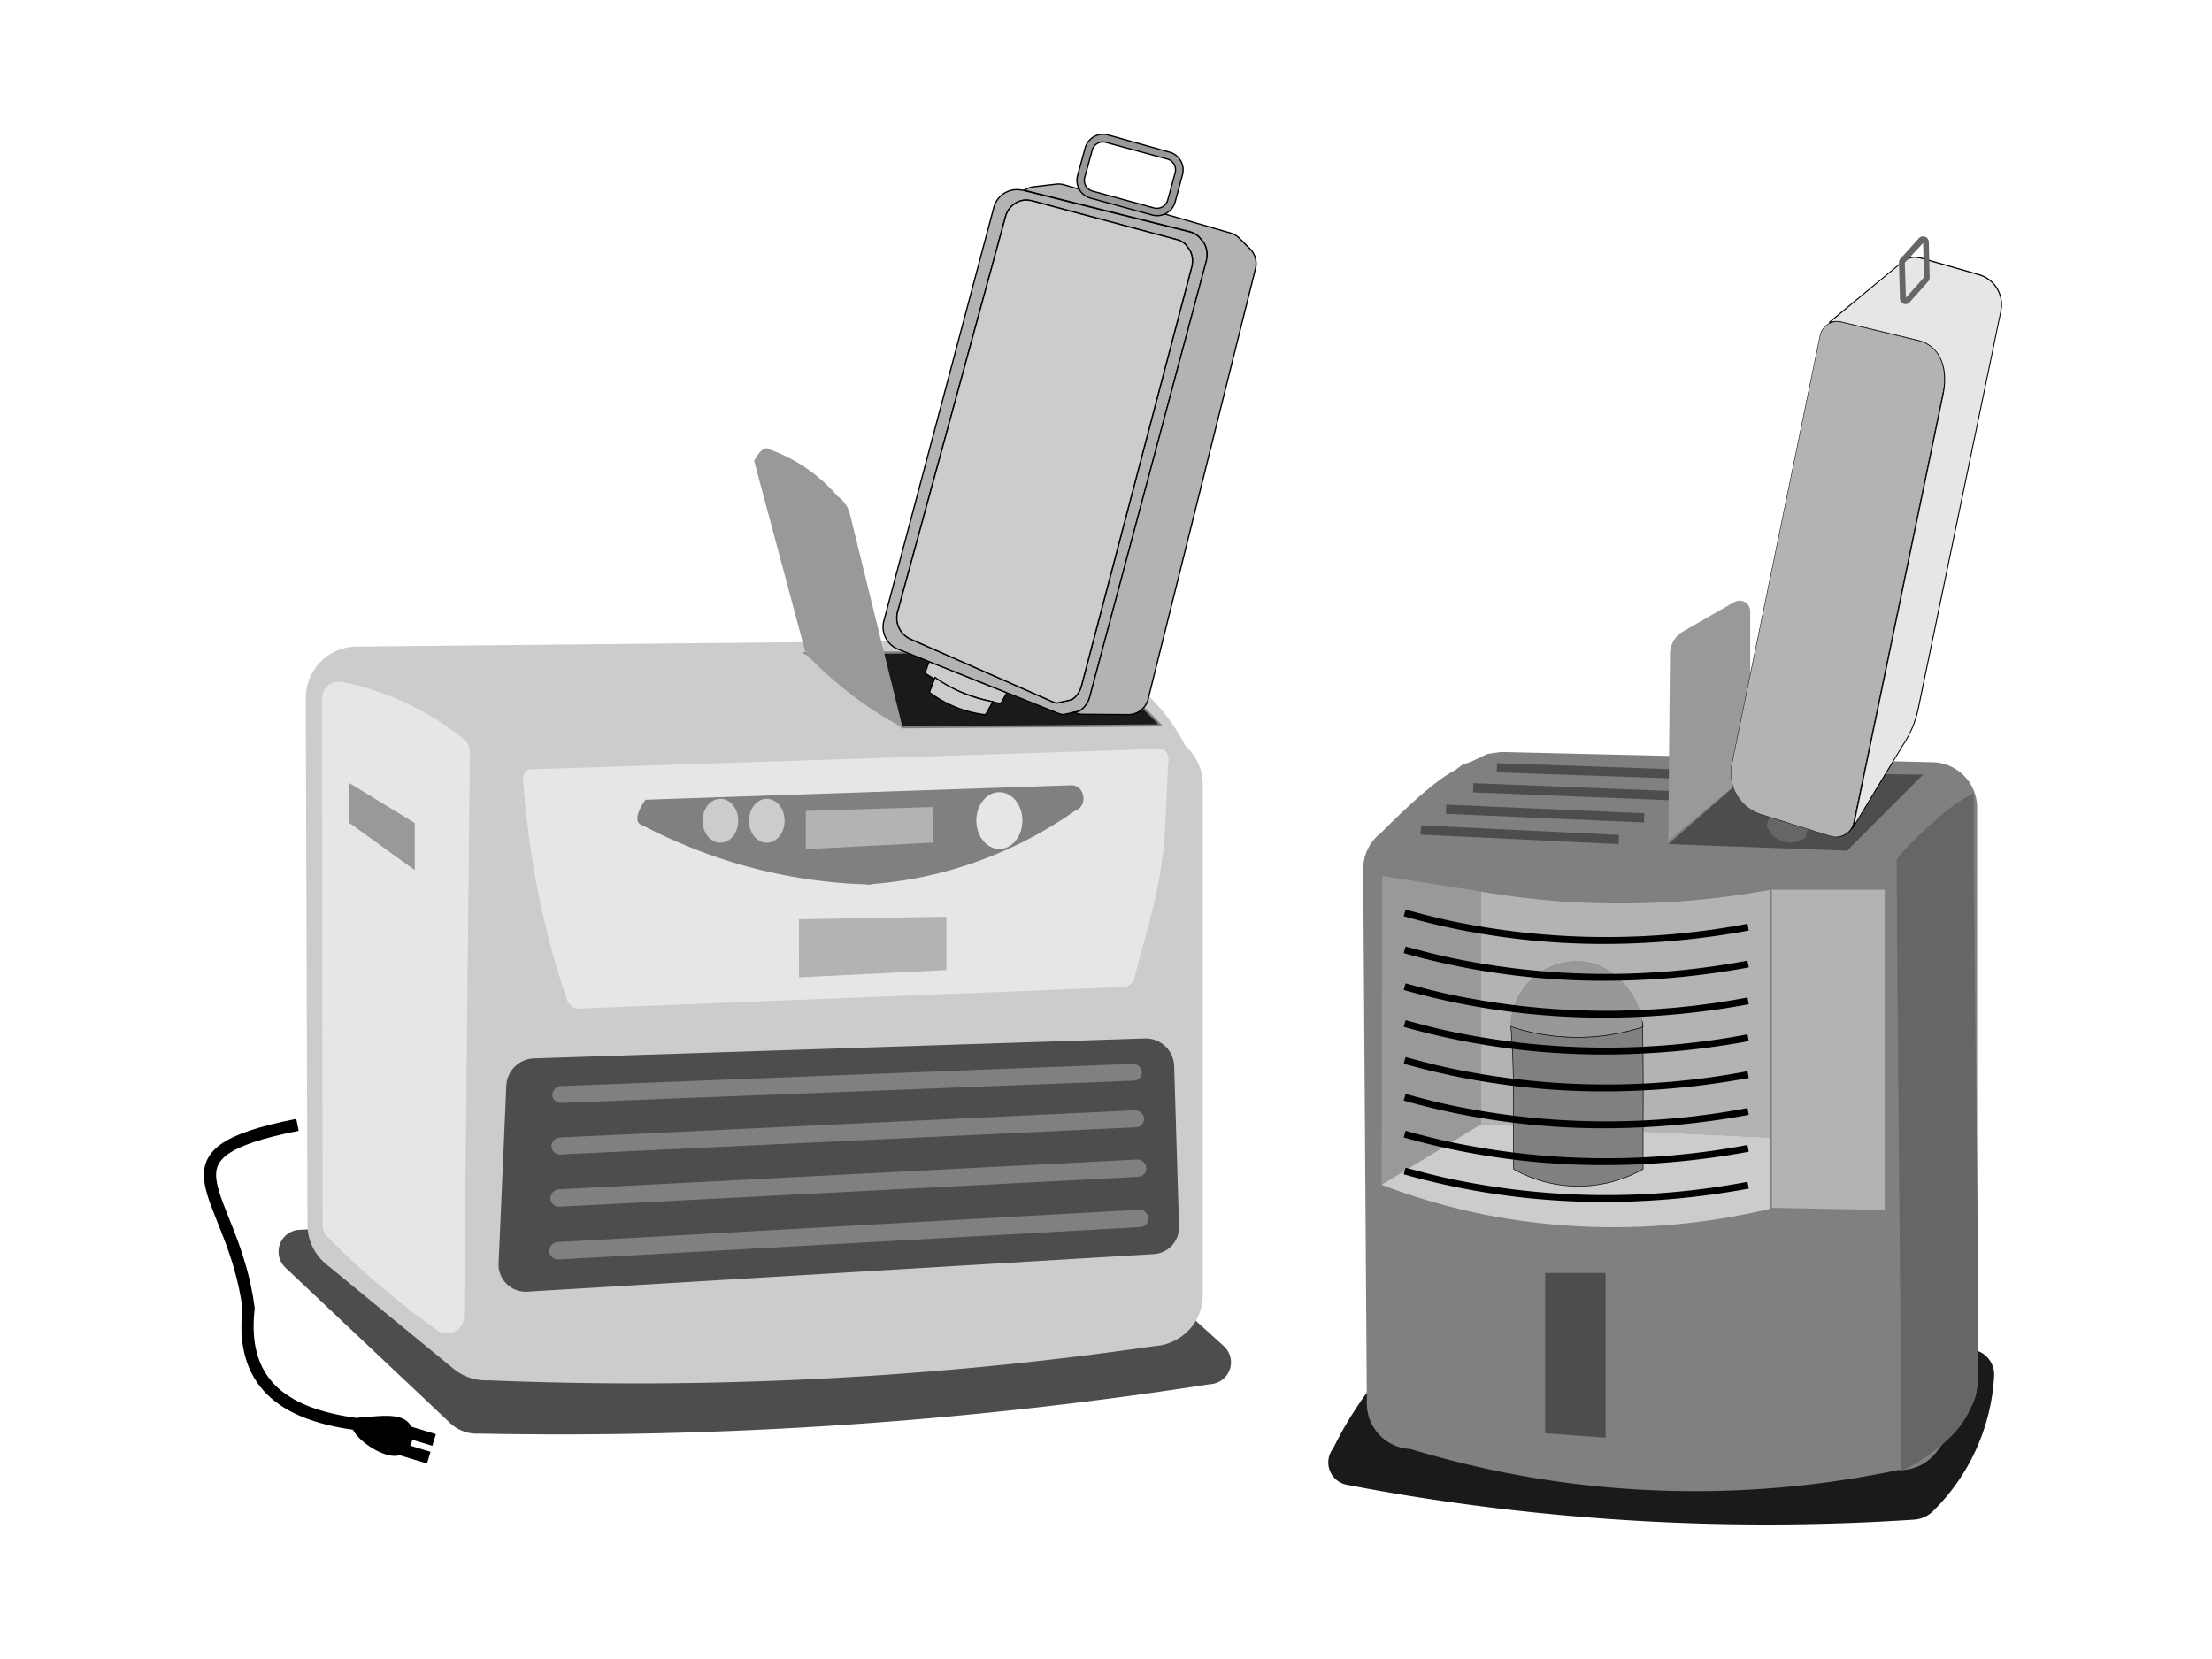 <svg xmlns="http://www.w3.org/2000/svg" viewBox="0 0 480 360"><rect width="480" height="360" fill="none"/><path d="M262.6,300.36a4.75,4.75,0,0,0,2.94-8.28l-34.25-30.94a4.69,4.69,0,0,0-3.39-1.22L65,266.86a4.76,4.76,0,0,0-3.09,8.19l35.79,33.77a8.43,8.43,0,0,0,6.32,2.27c25.93.5,54.16-.06,84.35-2.26C214.87,306.9,239.69,303.93,262.6,300.36Z" fill="#4d4d4d"/><path d="M66.35,151.48l.37,114.24a11.13,11.13,0,0,0,4,8.55L98.4,297a11.11,11.11,0,0,0,7.64,2.53,783.48,783.48,0,0,0,78.81-.73c23.45-1.39,45.37-3.76,65.6-6.69a11.34,11.34,0,0,0,7.5-3.45A11.09,11.09,0,0,0,261,281V170.22a11.16,11.16,0,0,0-3.74-8.33,41.94,41.94,0,0,0-22.86-20.26,11.23,11.23,0,0,0-7.49-2.8L77.37,140.31A11.13,11.13,0,0,0,66.35,151.48Z" fill="#ccc"/><path d="M250.27,272.14l-135.73,8.14a5.89,5.89,0,0,1-6.35-6.09l1.69-38.76a6.21,6.21,0,0,1,6.06-5.76l132.39-4.33a6.18,6.18,0,0,1,6.45,5.8l1.07,35A5.83,5.83,0,0,1,250.27,272.14Z" fill="#4d4d4d"/><path d="M119.85,237.57h0a2,2,0,0,1,1.94-1.9l123.92-4.81a2,2,0,0,1,2.09,1.74h0a1.82,1.82,0,0,1-1.81,1.9l-124.16,4.82A1.84,1.84,0,0,1,119.85,237.57Z" fill="gray"/><path d="M119.66,248.75h0a2,2,0,0,1,1.93-1.93l124.55-5.88a2,2,0,0,1,2.12,1.74h0a1.81,1.81,0,0,1-1.8,1.93l-124.79,5.9A1.86,1.86,0,0,1,119.66,248.75Z" fill="gray"/><path d="M119.44,260.07h0a2,2,0,0,1,1.93-2l125.24-6.45a2,2,0,0,1,2.13,1.75h0a1.84,1.84,0,0,1-1.8,2l-125.47,6.48A1.87,1.87,0,0,1,119.44,260.07Z" fill="gray"/><path d="M119.18,271.52h0a2,2,0,0,1,1.93-2l125.92-7a2,2,0,0,1,2.16,1.76h0a1.85,1.85,0,0,1-1.8,2L121.23,273.3A1.88,1.88,0,0,1,119.18,271.52Z" fill="gray"/><path d="M174.85,141.77l51.5-.44a60.61,60.61,0,0,1,12,5.21,54.53,54.53,0,0,1,13.5,10.86c-14,.14-42,.29-56,.43a110.76,110.76,0,0,0-9.5-8.25A115.84,115.84,0,0,0,174.85,141.77Z" fill="#1a1a1a" stroke="gray" stroke-miterlimit="10" stroke-width="0.47"/><path d="M69.85,151.66,70,265.74a3.64,3.64,0,0,0,1,2.56c3,3.08,6.33,6.25,10,9.43a172.47,172.47,0,0,0,13.88,10.93,3.69,3.69,0,0,0,5.82-3q.63-61.2,1.27-122.39a3.69,3.69,0,0,0-1.37-2.91A60.73,60.73,0,0,0,74.26,148,3.69,3.69,0,0,0,69.85,151.66Z" fill="#e6e6e6"/><path d="M113.55,169.93c.44,5.64,1.13,11.67,2.19,18a182,182,0,0,0,7.17,28.6,3.19,3.19,0,0,0,1,1.68,2.38,2.38,0,0,0,1.63.65l118.39-4.69a2.73,2.73,0,0,0,2.35-2.36c1.95-7.95,5.25-17.55,6.25-28.27.58-6.15.53-12,1-17.93a3.48,3.48,0,0,0-.36-2.21,1.77,1.77,0,0,0-1.58-.89L115.2,166.94C114,167,113.23,168.3,113.55,169.93Z" fill="#e6e6e6"/><path d="M140.06,173.54l92.34-3.14c3-.1,3.8,4.47.93,5.51a91.29,91.29,0,0,1-16.94,9.35,88,88,0,0,1-27.07,6.58,2.56,2.56,0,0,1-.74.14,2.1,2.1,0,0,1-.74-.08,110.78,110.78,0,0,1-27.73-4.45,113,113,0,0,1-20.6-8.33C138.24,178.78,137.38,177.47,140.06,173.54Z" fill="gray"/><ellipse cx="216.86" cy="178.06" rx="5" ry="6.16" fill="#e6e6e6"/><ellipse cx="156.33" cy="178.1" rx="3.87" ry="4.77" fill="#ccc"/><ellipse cx="166.39" cy="178.1" rx="3.87" ry="4.77" fill="#ccc"/><polygon points="174.86 175.95 174.86 184.25 202.48 182.84 202.35 175.12 174.86 175.95" fill="#b3b3b3"/><polygon points="173.37 199.48 173.38 212.08 205.38 210.5 205.37 198.92 173.37 199.48" fill="#b3b3b3"/><polygon points="90 178.58 75.83 169.94 75.83 178.58 90 188.81 90 178.58" fill="#999"/><path d="M88.88,309c-1.59-2.15-5.25-1.85-8.64-1.57-10.18-.29,2.14,10.08,6.59,8.29A4.7,4.7,0,0,0,88.88,309Z"/><line x1="94.2" y1="312.47" x2="86.98" y2="310.28" fill="none" stroke="#000" stroke-miterlimit="10" stroke-width="2.65"/><line x1="93.04" y1="316.31" x2="85.81" y2="314.12" fill="none" stroke="#000" stroke-miterlimit="10" stroke-width="2.65"/><path d="M64.55,244.08c-32.66,6.52-14,13.91-10.61,39.8-2,17.46,9.15,23.29,23.88,25.21" fill="none" stroke="#000" stroke-miterlimit="10" stroke-width="2.65"/><path d="M163.64,100l11.21,41.82a83,83,0,0,0,21,16.06q-5.72-23.16-11.42-46.33a6.68,6.68,0,0,0-2.66-3.85,35.35,35.35,0,0,0-9.21-7.62,34.89,34.89,0,0,0-5.47-2.52C166.32,97,165.29,97,163.64,100Z" fill="#999"/><path d="M218.5,150.33l-1.33,2.32c-.55-.09-1.12-.2-1.72-.33l-.54-.12h0a44.06,44.06,0,0,1-7.06-2.29,42.61,42.61,0,0,1-5-2.52c-.78-.45-1.49-.9-2.15-1.34l.93-2.49Z" fill="#ccc" stroke="#000" stroke-miterlimit="10" stroke-width="0.28"/><path d="M202.9,147l-1.22,3.24a25.06,25.06,0,0,0,12.16,4.86l1.62-2.84A30.56,30.56,0,0,1,202.9,147Z" fill="#ccc" stroke="#000" stroke-miterlimit="10" stroke-width="0.28"/><path d="M261.25,52.67l-1.06-1.27a5.19,5.19,0,0,0-2.13-1.12l-35.74-8.92-.39-.1-.24,0a4.78,4.78,0,0,0-1.12-.11A5.2,5.2,0,0,0,215.66,45L191.8,134.72a5.19,5.19,0,0,0,3.08,6.15l6.68,2.68,16.94,6.78,11.07,4.44a5.43,5.43,0,0,0,1,.28l.24,0L231,155l2.09-.43,1.1-.23a5.17,5.17,0,0,0,1.73-1.75,5.06,5.06,0,0,0,.56-1.33l25.31-94.64a2.7,2.7,0,0,0,.08-.39,3.4,3.4,0,0,0,.08-.62A5.09,5.09,0,0,0,261.25,52.67ZM258.74,57a4,4,0,0,1-.07.58c0,.12-.05.25-.08.37L234.68,148.8a5.6,5.6,0,0,1-.52,1.31,4.9,4.9,0,0,1-1.6,1.72l-1.65.37-1.24.28-.24.06-.21,0a3.85,3.85,0,0,1-.85-.28l-30.94-13.65a5.05,5.05,0,0,1-2.6-6l23.38-85.63a4.92,4.92,0,0,1,2.34-3,4.35,4.35,0,0,1,2-.56,3.78,3.78,0,0,1,1,.1.84.84,0,0,1,.2,0L255.37,52a4.24,4.24,0,0,1,1.85,1l.92,1.2A4.89,4.89,0,0,1,258.74,57Z" fill="#b3b3b3" stroke="#000" stroke-miterlimit="10" stroke-width="0.28"/><path d="M258.74,57a4,4,0,0,1-.07.58c0,.12-.05.25-.08.37L234.68,148.8a5.6,5.6,0,0,1-.52,1.31,4.9,4.9,0,0,1-1.6,1.72l-1.65.37-1.24.28-.24.06-.21,0a3.85,3.85,0,0,1-.85-.28l-30.94-13.65a5.05,5.05,0,0,1-2.6-6l23.38-85.63a4.92,4.92,0,0,1,2.34-3,4.35,4.35,0,0,1,2-.56,3.78,3.78,0,0,1,1,.1.84.84,0,0,1,.2,0L255.37,52a4.24,4.24,0,0,1,1.85,1l.92,1.2A4.89,4.89,0,0,1,258.74,57Z" fill="#ccc" stroke="#000" stroke-miterlimit="10" stroke-width="0.28"/><path d="M272.57,57.2a4.43,4.43,0,0,1-.13,1.08l-23.3,93.43a4.43,4.43,0,0,1-4.33,3.36L235,155a4.48,4.48,0,0,1-1.93-.44l1.1-.23a5.17,5.17,0,0,0,1.73-1.75,5.06,5.06,0,0,0,.56-1.33l25.31-94.64a2.7,2.7,0,0,0,.08-.39,3.4,3.4,0,0,0,.08-.62,5.09,5.09,0,0,0-.72-3l-1.06-1.27a5.19,5.19,0,0,0-2.13-1.12l-35.74-8.92a4.5,4.5,0,0,1,2-.76l4.89-.57a4.48,4.48,0,0,1,1.75.14l3.28.95h0l18.41,5.34,14.39,4.17A4.38,4.38,0,0,1,269,51.76l2.3,2.3A4.44,4.44,0,0,1,272.57,57.2Z" fill="#b3b3b3" stroke="#000" stroke-miterlimit="10" stroke-width="0.28"/><path d="M250,46.65,236.7,43a4,4,0,0,1-2.84-5l1.61-5.87a4.05,4.05,0,0,1,5-2.84L253.74,33a4,4,0,0,1,2.83,5L255,43.81A4.05,4.05,0,0,1,250,46.65ZM240,30.9a2.42,2.42,0,0,0-3,1.7l-1.61,5.87a2.43,2.43,0,0,0,1.7,3l13.3,3.64a2.43,2.43,0,0,0,3-1.7L255,37.51a2.43,2.43,0,0,0-1.7-3Z" fill="#999" stroke="#000" stroke-miterlimit="10" stroke-width="0.28"/><path d="M289.3,314.29a4.93,4.93,0,0,0,2.94,7.9q6.67,1.29,13.57,2.41a486,486,0,0,0,109.54,5.16,6.49,6.49,0,0,0,4.27-2,44.65,44.65,0,0,0,13.1-29.06,5.51,5.51,0,0,0-5.21-5.9l-116.7-5.74a84.47,84.47,0,0,0-19,22.5C290.89,311.18,290.06,312.74,289.3,314.29Z" fill="#1a1a1a"/><path d="M315.81,167.1c-5,2.5-13,10.5-16.18,13.66a9.86,9.86,0,0,0-3.82,7.86l.79,116a9.88,9.88,0,0,0,9.45,9.8,213,213,0,0,0,36.26,7.64A214.67,214.67,0,0,0,411.9,319a9.87,9.87,0,0,0,8.22-3.81l6.84-8.8a9.94,9.94,0,0,0,2.07-6.06V175.27a9.87,9.87,0,0,0-9.63-9.87l-93.49-2.22a32.52,32.52,0,0,0-3.32.49C315.81,167.1,319,164.67,315.81,167.1Z" fill="gray"/><polygon points="299.81 257.1 321.38 243.94 321.38 193.48 299.93 190.08 299.81 257.1" fill="#999"/><path d="M384.19,193.08a180.25,180.25,0,0,1-45.38,2.52c-6.2-.45-12-1.19-17.43-2.12v50.46l62.81,2.92Z" fill="#b3b3b3"/><path d="M321.38,243.94,299.81,257.1a141.75,141.75,0,0,0,22.5,6.5,145.45,145.45,0,0,0,61.88-1.32V246.86Z" fill="#ccc"/><path d="M356.44,222.11l-.06-.35a.61.61,0,0,1,.05.12C356.43,222,356.44,222,356.44,222.11Z" fill="#666" stroke="#000" stroke-miterlimit="10" stroke-width="0.13"/><path d="M356.55,253.7a28.51,28.51,0,0,1-28.09,0c-.12-10.26.27-20.62-.6-30.86l0-.07a45.86,45.86,0,0,0,28.56.1C356.68,233.12,356.5,243.46,356.55,253.7Z" fill="gray" stroke="#000" stroke-miterlimit="10" stroke-width="0.13"/><path d="M356.45,222.87a45.86,45.86,0,0,1-28.56-.1l-.08,0a14.46,14.46,0,0,1,14-14.15c7.18-.19,13.43,6,14.57,13.16l.06.35C356.44,222.36,356.45,222.62,356.45,222.87Z" stroke="#000" stroke-miterlimit="10" stroke-width="0.13" opacity="0.15"/><path d="M356.52,222.85l-.07,0c0-.25,0-.51,0-.76C356.47,222.36,356.5,222.6,356.52,222.85Z" fill="#666" stroke="#000" stroke-miterlimit="10" stroke-width="0.13"/><path d="M348.13,204.83a159.6,159.6,0,0,1-32.23-3.25c-3.77-.78-7.58-1.7-11.3-2.76l.41-1.44c3.69,1,7.45,2,11.2,2.73a164,164,0,0,0,63,.34l.27,1.47A172.84,172.84,0,0,1,348.13,204.83Z"/><path d="M348.13,212.83a159.6,159.6,0,0,1-32.23-3.25c-3.77-.78-7.58-1.7-11.3-2.76l.41-1.44c3.69,1,7.45,2,11.2,2.73a164,164,0,0,0,63,.34l.27,1.47A172.84,172.84,0,0,1,348.13,212.83Z"/><path d="M348.13,220.83a159.6,159.6,0,0,1-32.23-3.25c-3.77-.78-7.58-1.7-11.3-2.76l.41-1.44c3.69,1,7.45,2,11.2,2.73a164,164,0,0,0,63,.34l.27,1.47A172.84,172.84,0,0,1,348.13,220.83Z"/><path d="M348.13,228.83a159.6,159.6,0,0,1-32.23-3.25c-3.77-.78-7.58-1.7-11.3-2.76l.41-1.44c3.69,1,7.45,2,11.2,2.73a164,164,0,0,0,63,.34l.27,1.47A172.84,172.84,0,0,1,348.13,228.83Z"/><path d="M348.13,236.83a159.6,159.6,0,0,1-32.23-3.25c-3.77-.78-7.58-1.7-11.3-2.76l.41-1.44c3.69,1,7.45,2,11.2,2.73a164,164,0,0,0,63,.34l.27,1.47A172.84,172.84,0,0,1,348.13,236.83Z"/><path d="M348.13,244.83a159.6,159.6,0,0,1-32.23-3.25c-3.77-.78-7.58-1.7-11.3-2.76l.41-1.44c3.69,1,7.45,2,11.2,2.73a164,164,0,0,0,63,.34l.27,1.47A172.84,172.84,0,0,1,348.13,244.83Z"/><path d="M348.13,252.83a159.6,159.6,0,0,1-32.23-3.25c-3.77-.78-7.58-1.7-11.3-2.76l.41-1.44c3.69,1,7.45,2,11.2,2.73a164,164,0,0,0,63,.34l.27,1.47A172.84,172.84,0,0,1,348.13,252.83Z"/><path d="M348.13,260.83a159.6,159.6,0,0,1-32.23-3.25c-3.77-.78-7.58-1.7-11.3-2.76l.41-1.44c3.69,1,7.45,2,11.2,2.73a164,164,0,0,0,63,.34l.27,1.47A172.84,172.84,0,0,1,348.13,260.83Z"/><path d="M428.31,172.1a37,37,0,0,0-6.73,4.47c-3.75,3.38-8.3,7.27-10,10,.17,43.29.84,89.2,1,132.5,1.42-.17,7.3-3.86,11-7.57a20.2,20.2,0,0,0,5.73-12.24C429.31,256.66,428.31,214.72,428.31,172.1Z" fill="#666"/><rect x="345.31" y="145.83" width="2" height="43.03" transform="translate(166.99 507.61) rotate(-88)" fill="#4d4d4d"/><rect x="339.8" y="150.43" width="2" height="43.03" transform="matrix(0.04, -1, 1, 0.04, 155.62, 505.73)" fill="#4d4d4d"/><rect x="334.29" y="155.02" width="2" height="43.03" transform="translate(144.31 503.81) rotate(-87.5)" fill="#4d4d4d"/><rect x="328.78" y="159.62" width="2" height="43.03" transform="translate(133.05 501.85) rotate(-87.25)" fill="#4d4d4d"/><polygon points="379.81 167.6 362.02 183.16 400.81 184.6 417.31 168.1 379.81 167.6" fill="#4d4d4d"/><polygon points="384.5 193.08 384.5 262.09 408.98 262.57 408.98 193.08 384.5 193.08" fill="#b3b3b3"/><polygon points="335.29 276.24 335.29 311 348.42 311.98 348.42 276.24 335.29 276.24" fill="#4d4d4d"/><path d="M362.39,141.88,362,182.52l17.79-14.92V132.65a2.31,2.31,0,0,0-3.46-2L365.25,137A5.68,5.68,0,0,0,362.39,141.88Z" fill="#999"/><path d="M392.28,179.94c-.18.6-.35,1.22-.52,1.83a5.43,5.43,0,0,1-8.38-2.67l.55-1.75Z" fill="#666"/><path d="M404.45,81.22l0,0h0Z" fill="#e6e6e6" stroke="#000" stroke-miterlimit="10" stroke-width="0.43"/><path d="M398.48,181.62a4,4,0,0,1-1.13-.17l-15.12-4.68a9.43,9.43,0,0,1-6.47-11l19.15-92.95a3.88,3.88,0,0,1,2.12-2.7,3.81,3.81,0,0,1,1.63-.37,4.23,4.23,0,0,1,.79.08l.13,0,16.73,4a7.73,7.73,0,0,1,5.78,9.12l-19.84,95.48a3.86,3.86,0,0,1-2.57,2.87A3.77,3.77,0,0,1,398.48,181.62Z" fill="#b3b3b3"/><path d="M398.66,69.86a3.59,3.59,0,0,1,.79.08h.12L416.3,74A7.67,7.67,0,0,1,422,83.07l-19.55,94.1-.29,1.38a3.82,3.82,0,0,1-2.53,2.83,4.05,4.05,0,0,1-1.19.19,4,4,0,0,1-1.12-.17l-5.05-1.57L384,177.25l-1.71-.53a9.38,9.38,0,0,1-6.44-10.89l19.15-93a3.74,3.74,0,0,1,1-1.85l0,0h0a3.59,3.59,0,0,1,1.08-.78,3.75,3.75,0,0,1,1.61-.36m0-.11a3.87,3.87,0,0,0-1.65.37,4,4,0,0,0-1.13.81l0,0a3.84,3.84,0,0,0-1,1.9l-19.15,93a9.52,9.52,0,0,0,6.5,11l1.72.53,8.35,2.59,5.05,1.56a3.91,3.91,0,0,0,5-2.93l.28-1.38L422.15,83.1a7.83,7.83,0,0,0-5.83-9.2l-16.73-4-.13,0a4.43,4.43,0,0,0-.8-.08Z"/><path d="M421.58,86c1.31-6.34-.73-11-5.33-12.08l-16.73-4-.15,0a3.59,3.59,0,0,0-.81-.08,3.9,3.9,0,0,0-1.55.31v-.21l15.67-12.93a4.78,4.78,0,0,1,3.05-1.1A4.87,4.87,0,0,1,417,56l12.38,3.54a6.79,6.79,0,0,1,4.77,7.89l-17.95,86.3a22.18,22.18,0,0,1-3.35,7.95l-10.74,17.78Z" fill="#e6e6e6"/><path d="M415.73,56h0a4.65,4.65,0,0,1,1.28.18l12.38,3.54a6.69,6.69,0,0,1,4.7,7.76l-17.95,86.3a22.17,22.17,0,0,1-3.34,7.92l-10.41,17.24L421.68,86c1.59-7.66-1.75-11.33-5.4-12.21L399.5,69.76h-.1a3.93,3.93,0,0,0-.84-.09,3.82,3.82,0,0,0-1.34.23L412.75,57a4.67,4.67,0,0,1,3-1.07m0-.22a4.87,4.87,0,0,0-3.12,1.13l-15.71,13v.38a3.88,3.88,0,0,1,1.65-.38,3.63,3.63,0,0,1,.8.09l.13,0,16.74,4c4.1,1,6.67,5.06,5.24,12l-19.55,94.1L413,161.76a22.62,22.62,0,0,0,3.37-8L434.3,67.47a6.88,6.88,0,0,0-4.85-8l-12.38-3.54a4.72,4.72,0,0,0-1.34-.19Z"/><path d="M413.53,66a1.31,1.31,0,0,1-.43-.08,1.22,1.22,0,0,1-.81-1.12L412.07,57a1.27,1.27,0,0,1,.32-.87l4-4.42a1.23,1.23,0,0,1,1.35-.33,1.24,1.24,0,0,1,.81,1.13l.19,7.7a1.33,1.33,0,0,1-.31.85l-4,4.49A1.22,1.22,0,0,1,413.53,66Zm0-1.27h0l.48.43Zm3.79-12L413.34,57l.23,7.61,3.91-4.4Z" fill="#666"/></svg>